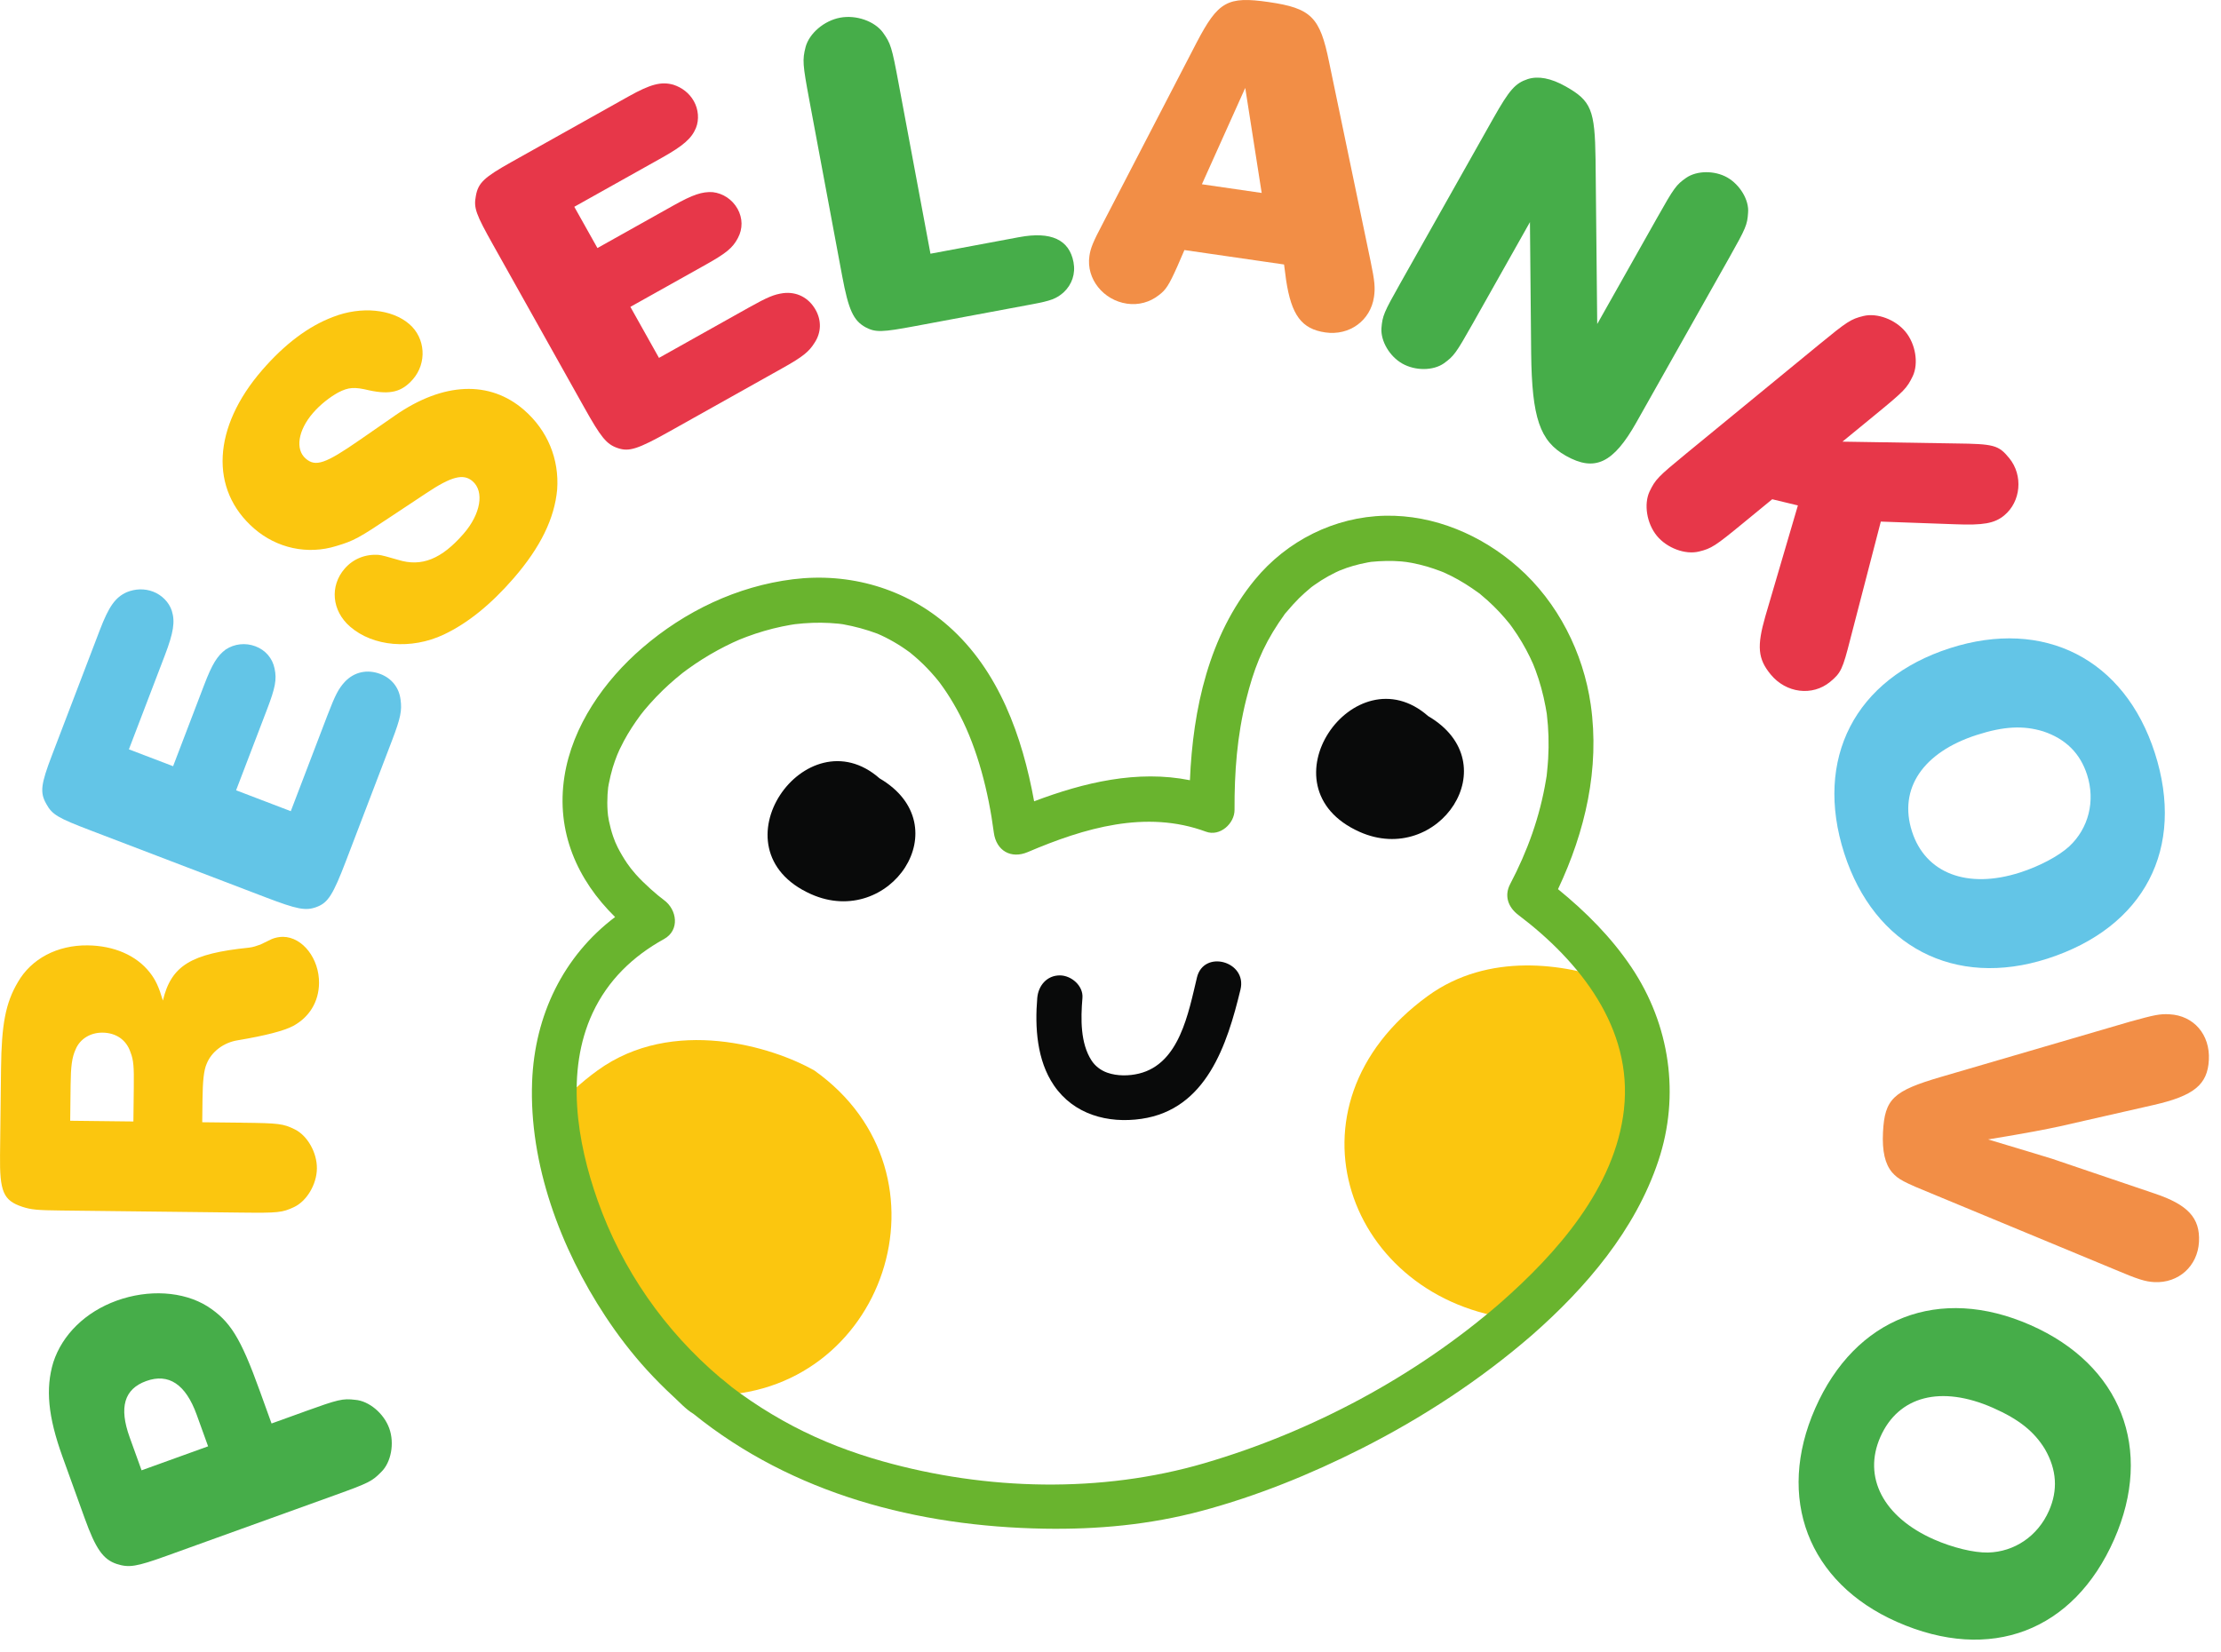 <svg width="129" height="96" viewBox="0 0 129 96" fill="none" xmlns="http://www.w3.org/2000/svg">
<path d="M41.216 81.062C41.148 81.062 41.08 81.061 41.012 81.058H41.01C40.107 80.308 39.242 79.481 38.419 78.572C35.258 75.076 32.572 69.6 32.241 64.471C32.909 63.665 33.728 62.898 34.705 62.19C39.084 59.017 44.896 60.823 47.297 62.19C55.792 68.217 51.348 81.169 41.216 81.062H41.216Z" fill="#FBC60F"/>
<path d="M88.047 76.643C78.289 75.551 74.082 64.274 82.94 57.855C86.45 55.31 90.882 55.968 93.74 57.032C98.189 63.877 94.517 71.006 88.047 76.643H88.047Z" fill="#FBC60F"/>
<path d="M94.756 56.195C93.582 54.447 92.11 52.976 90.492 51.657C92.071 48.313 92.924 44.65 92.394 40.942C91.96 37.913 90.486 34.994 88.18 32.959C86.061 31.089 83.306 29.904 80.452 29.962C77.514 30.023 74.744 31.416 72.883 33.682C70.213 36.933 69.287 41.186 69.113 45.328C66.064 44.719 62.977 45.452 60.064 46.553C59.379 42.779 58.014 38.957 55.091 36.376C52.609 34.183 49.336 33.247 46.06 33.653C42.809 34.057 39.783 35.509 37.308 37.64C35.101 39.54 33.241 42.182 32.784 45.109C32.28 48.332 33.538 51.128 35.726 53.276C32.724 55.546 31.053 58.977 30.906 62.844C30.723 67.629 32.558 72.524 35.163 76.474C35.887 77.572 36.693 78.625 37.58 79.597C38.074 80.137 38.591 80.657 39.13 81.153C39.463 81.46 39.846 81.884 40.279 82.142C46.053 86.805 53.307 88.684 60.643 88.811C63.747 88.864 66.768 88.585 69.773 87.783C72.994 86.923 76.118 85.654 79.09 84.151C82.629 82.36 85.973 80.17 88.974 77.572C92.116 74.815 94.981 71.463 96.321 67.44C97.592 63.625 96.992 59.528 94.756 56.195V56.195ZM94.324 64.453C93.812 69.008 90.419 72.821 87.119 75.716C82.212 79.964 76.19 83.181 69.964 85.004C63.953 86.765 57.286 86.59 51.272 84.899C49.477 84.394 47.735 83.73 46.083 82.863C45.235 82.418 44.413 81.926 43.62 81.389C43.244 81.134 42.872 80.87 42.512 80.593C42.293 80.424 42.084 80.224 41.857 80.061C38.605 77.31 36.135 73.767 34.712 69.744C33.511 66.351 32.839 62.243 34.422 58.848C35.302 56.959 36.753 55.557 38.566 54.557C39.5 54.042 39.322 52.844 38.566 52.292C38.185 52.014 37.421 51.352 36.926 50.793C36.83 50.685 36.739 50.573 36.648 50.461C36.626 50.427 36.455 50.199 36.427 50.159C36.225 49.863 36.042 49.554 35.88 49.235C35.851 49.177 35.757 48.965 35.734 48.92C35.693 48.816 35.651 48.712 35.615 48.605C35.513 48.307 35.431 48.002 35.368 47.693C35.359 47.65 35.331 47.467 35.315 47.379C35.308 47.296 35.294 47.163 35.291 47.123C35.269 46.801 35.268 46.479 35.287 46.158C35.296 46.017 35.31 45.877 35.324 45.737C35.325 45.73 35.327 45.726 35.328 45.719C35.339 45.661 35.346 45.603 35.358 45.545C35.423 45.224 35.495 44.906 35.589 44.592C35.664 44.345 35.753 44.102 35.847 43.861C35.865 43.822 35.958 43.602 35.984 43.548C36.063 43.38 36.147 43.215 36.235 43.05C36.518 42.523 36.846 42.022 37.202 41.542C37.234 41.502 37.383 41.311 37.423 41.262C37.528 41.136 37.634 41.012 37.743 40.891C37.985 40.619 38.236 40.356 38.497 40.103C38.737 39.871 38.986 39.646 39.241 39.429C39.369 39.321 39.5 39.214 39.631 39.109C39.642 39.1 39.65 39.094 39.658 39.087C39.748 39.019 39.84 38.951 39.931 38.884C40.496 38.474 41.087 38.101 41.7 37.768C41.985 37.614 42.274 37.467 42.567 37.33C42.693 37.272 42.821 37.216 42.948 37.16C42.979 37.151 43.303 37.02 43.383 36.99C44.047 36.743 44.728 36.543 45.422 36.398C45.585 36.364 45.75 36.332 45.915 36.304C45.98 36.293 46.046 36.283 46.112 36.273C46.128 36.27 46.14 36.268 46.152 36.266C46.155 36.266 46.157 36.266 46.159 36.265C46.505 36.225 46.851 36.196 47.199 36.184C47.529 36.173 47.858 36.176 48.187 36.194C48.351 36.203 48.514 36.219 48.678 36.232C48.724 36.236 48.768 36.242 48.813 36.247C48.862 36.253 48.931 36.263 48.964 36.268C49.65 36.393 50.31 36.569 50.963 36.815C50.976 36.82 50.986 36.824 50.995 36.828C51.065 36.858 51.134 36.889 51.202 36.921C51.355 36.992 51.506 37.068 51.654 37.148C51.988 37.326 52.311 37.525 52.621 37.743C52.679 37.783 52.736 37.825 52.792 37.865C52.818 37.883 52.835 37.895 52.846 37.902C52.861 37.915 52.879 37.931 52.906 37.953C53.06 38.079 53.211 38.207 53.358 38.341C53.692 38.645 54.005 38.971 54.298 39.314C54.348 39.373 54.397 39.434 54.447 39.493C54.484 39.537 54.519 39.583 54.554 39.627C54.567 39.644 54.584 39.667 54.607 39.697C54.74 39.878 54.87 40.062 54.993 40.25C55.266 40.663 55.515 41.091 55.743 41.53C56.779 43.523 57.412 45.994 57.723 48.369C57.861 49.419 58.717 49.92 59.697 49.502C62.973 48.106 66.564 47.031 70.044 48.318C70.854 48.618 71.708 47.847 71.704 47.053C71.695 44.849 71.853 42.744 72.384 40.628C72.815 38.909 73.296 37.644 74.278 36.17C74.363 36.045 74.451 35.922 74.538 35.797C74.605 35.702 74.625 35.67 74.63 35.661C74.638 35.653 74.664 35.625 74.738 35.538C74.967 35.267 75.201 35.002 75.453 34.752C75.671 34.537 75.901 34.336 76.136 34.14C76.149 34.129 76.159 34.12 76.169 34.112C76.174 34.108 76.178 34.106 76.184 34.101C76.237 34.062 76.289 34.023 76.343 33.986C76.475 33.892 76.609 33.802 76.747 33.715C77.016 33.546 77.293 33.392 77.579 33.253C77.656 33.215 77.735 33.18 77.814 33.145C77.796 33.158 78.14 33.02 78.211 32.995C78.471 32.906 78.736 32.83 79.003 32.767C79.151 32.732 79.3 32.703 79.449 32.674C79.508 32.663 79.568 32.654 79.628 32.644C79.633 32.643 79.635 32.643 79.639 32.642C80.227 32.585 80.812 32.568 81.401 32.618C81.455 32.623 81.634 32.645 81.689 32.651C81.792 32.667 81.896 32.683 81.999 32.702C82.298 32.759 82.596 32.831 82.889 32.916C83.156 32.994 83.416 33.087 83.676 33.183C83.734 33.204 83.79 33.227 83.846 33.25C83.856 33.255 83.865 33.259 83.878 33.265C84.02 33.331 84.161 33.396 84.301 33.466C84.854 33.745 85.375 34.077 85.875 34.441C85.911 34.467 85.933 34.482 85.947 34.491C85.964 34.507 85.989 34.53 86.028 34.563C86.151 34.669 86.277 34.772 86.397 34.88C86.641 35.1 86.875 35.329 87.099 35.569C87.304 35.788 87.498 36.016 87.686 36.249C87.687 36.251 87.688 36.252 87.689 36.253C87.692 36.256 87.694 36.259 87.697 36.263C87.747 36.331 87.797 36.398 87.846 36.467C87.945 36.606 88.041 36.746 88.134 36.889C88.312 37.164 88.48 37.446 88.635 37.735C88.71 37.874 88.782 38.014 88.851 38.156C88.892 38.241 89.01 38.501 89.044 38.573C89.069 38.637 89.16 38.867 89.182 38.923C89.245 39.094 89.305 39.265 89.361 39.438C89.475 39.791 89.573 40.15 89.656 40.512C89.699 40.697 89.737 40.883 89.771 41.069C89.789 41.164 89.802 41.259 89.82 41.353C89.828 41.4 89.834 41.431 89.838 41.451C89.84 41.465 89.842 41.487 89.846 41.524C89.895 41.94 89.927 42.358 89.939 42.777C89.952 43.213 89.945 43.649 89.92 44.085C89.905 44.342 89.881 44.599 89.855 44.855C89.825 45.157 89.846 44.993 89.796 45.294C89.438 47.464 88.715 49.454 87.715 51.358C87.355 52.042 87.597 52.708 88.185 53.153C91.751 55.849 94.853 59.729 94.322 64.453L94.324 64.453Z" fill="#69B42E"/>
<path d="M82.949 41.602C87.645 44.354 83.549 50.377 78.964 48.327C73.133 45.719 78.674 37.84 82.949 41.602Z" fill="#090A0A"/>
<path d="M51.087 45.22C55.784 47.972 51.687 53.995 47.102 51.945C41.272 49.337 46.812 41.458 51.087 45.22Z" fill="#090A0A"/>
<path d="M69.521 56.791C69.025 58.846 68.511 61.8 66.153 62.372C65.568 62.514 64.893 62.521 64.32 62.322C63.91 62.179 63.591 61.911 63.395 61.606C62.752 60.609 62.766 59.205 62.87 57.979C62.93 57.272 62.225 56.667 61.558 56.667C60.798 56.667 60.306 57.27 60.246 57.979C60.102 59.677 60.222 61.602 61.212 63.055C62.364 64.746 64.34 65.285 66.296 65.001C70.073 64.453 71.276 60.694 72.05 57.489C72.446 55.848 69.917 55.148 69.52 56.791H69.521Z" fill="#090A0A"/>
<path d="M17.689 82.007C19.66 81.297 19.9 81.239 20.624 81.325C21.426 81.384 22.295 82.11 22.608 82.98C22.923 83.85 22.718 84.965 22.138 85.522C21.608 86.059 21.439 86.149 19.443 86.869L9.694 90.384C7.903 91.029 7.492 91.091 6.772 90.859C5.982 90.595 5.554 89.968 4.918 88.203L3.626 84.621C2.788 82.292 2.635 80.67 3.097 79.144C3.618 77.54 4.963 76.218 6.779 75.563C8.621 74.898 10.629 75.013 12.044 75.89C13.364 76.745 13.963 77.684 15.098 80.833L15.772 82.7L17.691 82.008L17.689 82.007ZM11.422 82.185C10.784 80.42 9.796 79.764 8.493 80.234C7.213 80.696 6.903 81.761 7.531 83.502L8.223 85.421L12.087 84.027L11.422 82.185H11.422Z" fill="#46AD49"/>
<path d="M14.085 65.227C16.206 65.251 16.45 65.282 17.127 65.615C17.856 65.977 18.417 66.963 18.406 67.887C18.396 68.811 17.813 69.784 17.075 70.129C16.391 70.447 16.173 70.473 14.025 70.448L3.554 70.327C2.168 70.312 1.815 70.28 1.299 70.112C0.189 69.745 -0.023 69.226 0.002 67.104L0.06 62.074C0.089 59.518 0.321 58.268 1.042 57.053C1.819 55.702 3.324 54.903 5.091 54.923C6.615 54.941 7.913 55.5 8.692 56.488C9.04 56.927 9.225 57.337 9.461 58.129C9.947 56.094 11.098 55.4 14.447 55.057C14.691 55.032 14.91 54.953 15.128 54.875L15.785 54.556C15.976 54.476 16.222 54.425 16.439 54.427C17.581 54.44 18.546 55.702 18.53 57.116C18.517 58.205 17.963 59.095 17.033 59.602C16.504 59.886 15.431 60.164 13.814 60.436C12.996 60.562 12.284 61.098 12.004 61.802C11.836 62.181 11.775 62.805 11.762 63.866L11.746 65.199L14.085 65.225L14.085 65.227ZM7.771 63.142C7.784 61.999 7.762 61.592 7.577 61.127C7.34 60.417 6.747 60.002 5.958 59.993C5.251 59.985 4.648 60.358 4.397 60.954C4.174 61.441 4.113 61.957 4.101 63.045L4.077 65.112L7.748 65.154L7.771 63.142Z" fill="#FBC60F"/>
<path d="M16.889 47.129L19.016 41.563C19.482 40.343 19.669 40.008 20.022 39.618C20.563 39.038 21.328 38.866 22.091 39.157C22.752 39.409 23.185 39.954 23.266 40.655C23.351 41.271 23.272 41.706 22.776 43.002L20.096 50.015C19.339 51.995 19.052 52.44 18.404 52.687C17.757 52.934 17.271 52.836 15.39 52.117L5.276 48.251C3.371 47.523 3.035 47.336 2.692 46.711C2.308 46.039 2.371 45.569 3.022 43.866L5.8 36.598C6.324 35.227 6.7 34.7 7.367 34.402C7.849 34.207 8.384 34.179 8.892 34.372C9.401 34.567 9.821 34.99 9.98 35.488C10.177 36.116 10.08 36.749 9.576 38.07L7.487 43.534L10.054 44.514L11.86 39.788C12.326 38.568 12.623 38.099 13.112 37.732C13.617 37.402 14.257 37.326 14.843 37.55C15.426 37.773 15.829 38.247 15.949 38.846C16.084 39.481 15.986 39.967 15.51 41.213L13.713 45.913L16.89 47.127L16.889 47.129Z" fill="#63C5E7"/>
<path d="M22.955 24.131C25.749 22.198 28.44 22.085 30.433 23.814C31.809 25.008 32.486 26.676 32.361 28.44C32.209 30.108 31.402 31.785 29.834 33.594C28.515 35.114 27.166 36.211 25.767 36.87C23.881 37.756 21.671 37.566 20.335 36.407C19.267 35.481 19.146 34.043 20.019 33.036C20.519 32.461 21.232 32.179 22.006 32.239C22.162 32.254 22.535 32.35 23.125 32.526C24.487 32.95 25.648 32.482 26.931 31.003C27.912 29.873 28.148 28.565 27.449 27.958C26.915 27.495 26.215 27.679 24.76 28.651L22.808 29.945C20.838 31.262 20.56 31.416 19.54 31.72C17.862 32.245 16.079 31.849 14.764 30.709C12.155 28.446 12.342 24.826 15.23 21.498C16.531 19.998 17.903 18.956 19.349 18.411C20.982 17.774 22.769 17.956 23.776 18.83C24.72 19.649 24.803 21.09 23.983 22.035C23.34 22.774 22.659 22.938 21.445 22.678C20.581 22.468 20.236 22.494 19.641 22.805C19.159 23.071 18.61 23.495 18.183 23.988C17.309 24.995 17.138 26.106 17.754 26.641C18.329 27.14 18.894 26.946 20.878 25.571L22.956 24.132L22.955 24.131Z" fill="#FBC60F"/>
<path d="M38.275 20.792L43.47 17.881C44.61 17.242 44.969 17.105 45.489 17.031C46.276 16.934 46.974 17.291 47.373 18.003C47.72 18.619 47.704 19.314 47.317 19.905C46.988 20.432 46.65 20.715 45.438 21.393L38.889 25.063C37.038 26.1 36.535 26.257 35.878 26.032C35.223 25.808 34.912 25.42 33.929 23.665L28.637 14.22C27.64 12.441 27.502 12.082 27.639 11.382C27.773 10.62 28.124 10.299 29.714 9.408L36.501 5.606C37.782 4.888 38.407 4.725 39.111 4.923C39.606 5.083 40.034 5.403 40.301 5.878C40.567 6.353 40.618 6.947 40.423 7.432C40.172 8.04 39.692 8.464 38.459 9.156L33.356 12.014L34.7 14.411L39.113 11.939C40.252 11.301 40.78 11.13 41.391 11.162C41.991 11.231 42.53 11.584 42.837 12.129C43.142 12.675 43.147 13.296 42.856 13.833C42.554 14.408 42.167 14.717 41.004 15.369L36.614 17.828L38.276 20.794L38.275 20.792Z" fill="#E73749"/>
<path d="M59.202 13.777C61.047 13.431 62.108 13.925 62.352 15.235C62.477 15.903 62.261 16.525 61.791 16.972C61.365 17.357 61.027 17.475 59.958 17.675L53.167 18.943C51.215 19.308 50.857 19.319 50.273 19.013C49.564 18.62 49.284 18.008 48.914 16.029L47.007 5.816C46.618 3.73 46.6 3.484 46.791 2.729C47.004 1.942 47.861 1.201 48.797 1.027C49.733 0.851 50.8 1.233 51.283 1.89C51.733 2.525 51.796 2.708 52.194 4.847L54.043 14.74L59.203 13.776L59.202 13.777Z" fill="#46AD49"/>
<path d="M68.794 14.525L68.38 15.482C67.894 16.566 67.716 16.843 67.315 17.142C66.788 17.56 66.129 17.74 65.456 17.642C64.084 17.442 63.082 16.198 63.274 14.879C63.339 14.422 63.471 14.083 64.078 12.934L69.498 2.48C70.752 0.079 71.291 -0.228 73.687 0.119C76.164 0.478 76.666 0.992 77.195 3.597L79.609 15.188C79.853 16.35 79.879 16.739 79.804 17.25C79.605 18.623 78.376 19.517 76.976 19.313C75.604 19.114 75.006 18.313 74.698 16.262L74.581 15.366L68.794 14.527V14.525ZM73.281 11.209L72.326 5.107L69.809 10.705L73.281 11.209Z" fill="#F28E46"/>
<path d="M96.27 12.617C97.231 10.91 97.362 10.733 97.93 10.336C98.548 9.903 99.584 9.894 100.318 10.308C101.053 10.723 101.605 11.627 101.531 12.366C101.485 13.058 101.415 13.237 100.44 14.967L95.043 24.541C93.708 26.91 92.635 27.429 90.951 26.481C89.435 25.625 88.978 24.276 88.933 20.534L88.862 12.905L85.523 18.83C84.56 20.536 84.444 20.688 83.863 21.11C83.244 21.542 82.208 21.552 81.45 21.124C80.715 20.709 80.187 19.819 80.237 19.066C80.296 18.349 80.366 18.171 81.329 16.464L86.724 6.892C87.673 5.21 88.008 4.836 88.739 4.593C89.345 4.403 90.082 4.538 90.934 5.019C92.427 5.861 92.632 6.382 92.673 9.247L92.77 18.825L96.27 12.617Z" fill="#46AD49"/>
<path d="M101.252 30.385C99.614 31.731 99.406 31.866 98.674 32.044C97.882 32.237 96.819 31.843 96.233 31.128C95.646 30.413 95.467 29.294 95.81 28.554C96.15 27.854 96.28 27.712 97.94 26.349L105.656 20.017C107.296 18.672 107.502 18.537 108.234 18.358C109.027 18.166 110.089 18.561 110.676 19.276C111.262 19.989 111.442 21.109 111.099 21.848C110.758 22.549 110.63 22.691 108.969 24.054L107.013 25.658L113.573 25.763C115.812 25.79 116.076 25.855 116.697 26.612C117.525 27.621 117.374 29.152 116.407 29.946C115.839 30.412 115.19 30.522 113.555 30.458L109.241 30.303L107.466 37.142C107.025 38.876 106.925 39.098 106.295 39.616C105.264 40.462 103.737 40.273 102.841 39.179C102.099 38.275 102.034 37.554 102.534 35.807L104.425 29.364L102.934 29.005L101.252 30.385Z" fill="#E73749"/>
<path d="M118.915 55.695C113.529 57.427 108.858 54.986 107.117 49.574C105.352 44.085 107.741 39.431 113.256 37.657C118.72 35.9 123.4 38.281 125.157 43.744C126.939 49.285 124.559 53.879 118.915 55.695H118.915ZM118.666 42.488C117.526 42.141 116.399 42.189 114.82 42.697C111.687 43.704 110.254 45.824 111.053 48.308C111.835 50.743 114.277 51.672 117.333 50.688C118.446 50.33 119.571 49.74 120.188 49.17C121.309 48.124 121.713 46.537 121.221 45.01C120.822 43.766 119.979 42.923 118.667 42.488H118.666Z" fill="#63C5E7"/>
<path d="M119.653 65.434C118.717 65.631 117.974 65.783 115.474 66.198C117.379 66.76 118.612 67.151 119.175 67.316L125.144 69.34C127.071 69.985 127.793 70.757 127.721 72.143C127.648 73.555 126.535 74.56 125.123 74.486C124.607 74.459 124.177 74.328 122.792 73.739L112.367 69.414C110.526 68.666 110.262 68.516 109.901 68.116C109.49 67.632 109.311 66.887 109.368 65.774C109.468 63.845 109.955 63.38 112.72 62.57L123.726 59.352C125.135 58.963 125.438 58.897 126.008 58.927C127.422 59 128.372 60.111 128.295 61.577C128.221 63.017 127.426 63.657 125.11 64.191L119.653 65.433V65.434Z" fill="#F28E46"/>
<path d="M110.185 94.229C105.008 91.945 103.138 87.017 105.433 81.815C107.76 76.538 112.638 74.647 117.94 76.985C123.191 79.301 125.108 84.19 122.792 89.442C120.442 94.769 115.61 96.622 110.185 94.229ZM118.775 84.191C118.153 83.174 117.277 82.461 115.759 81.792C112.748 80.463 110.269 81.095 109.215 83.483C108.183 85.823 109.391 88.14 112.328 89.436C113.398 89.908 114.631 90.214 115.47 90.197C117.003 90.16 118.36 89.242 119.007 87.773C119.535 86.579 119.465 85.389 118.774 84.191L118.775 84.191Z" fill="#46AD49"/>
</svg>
